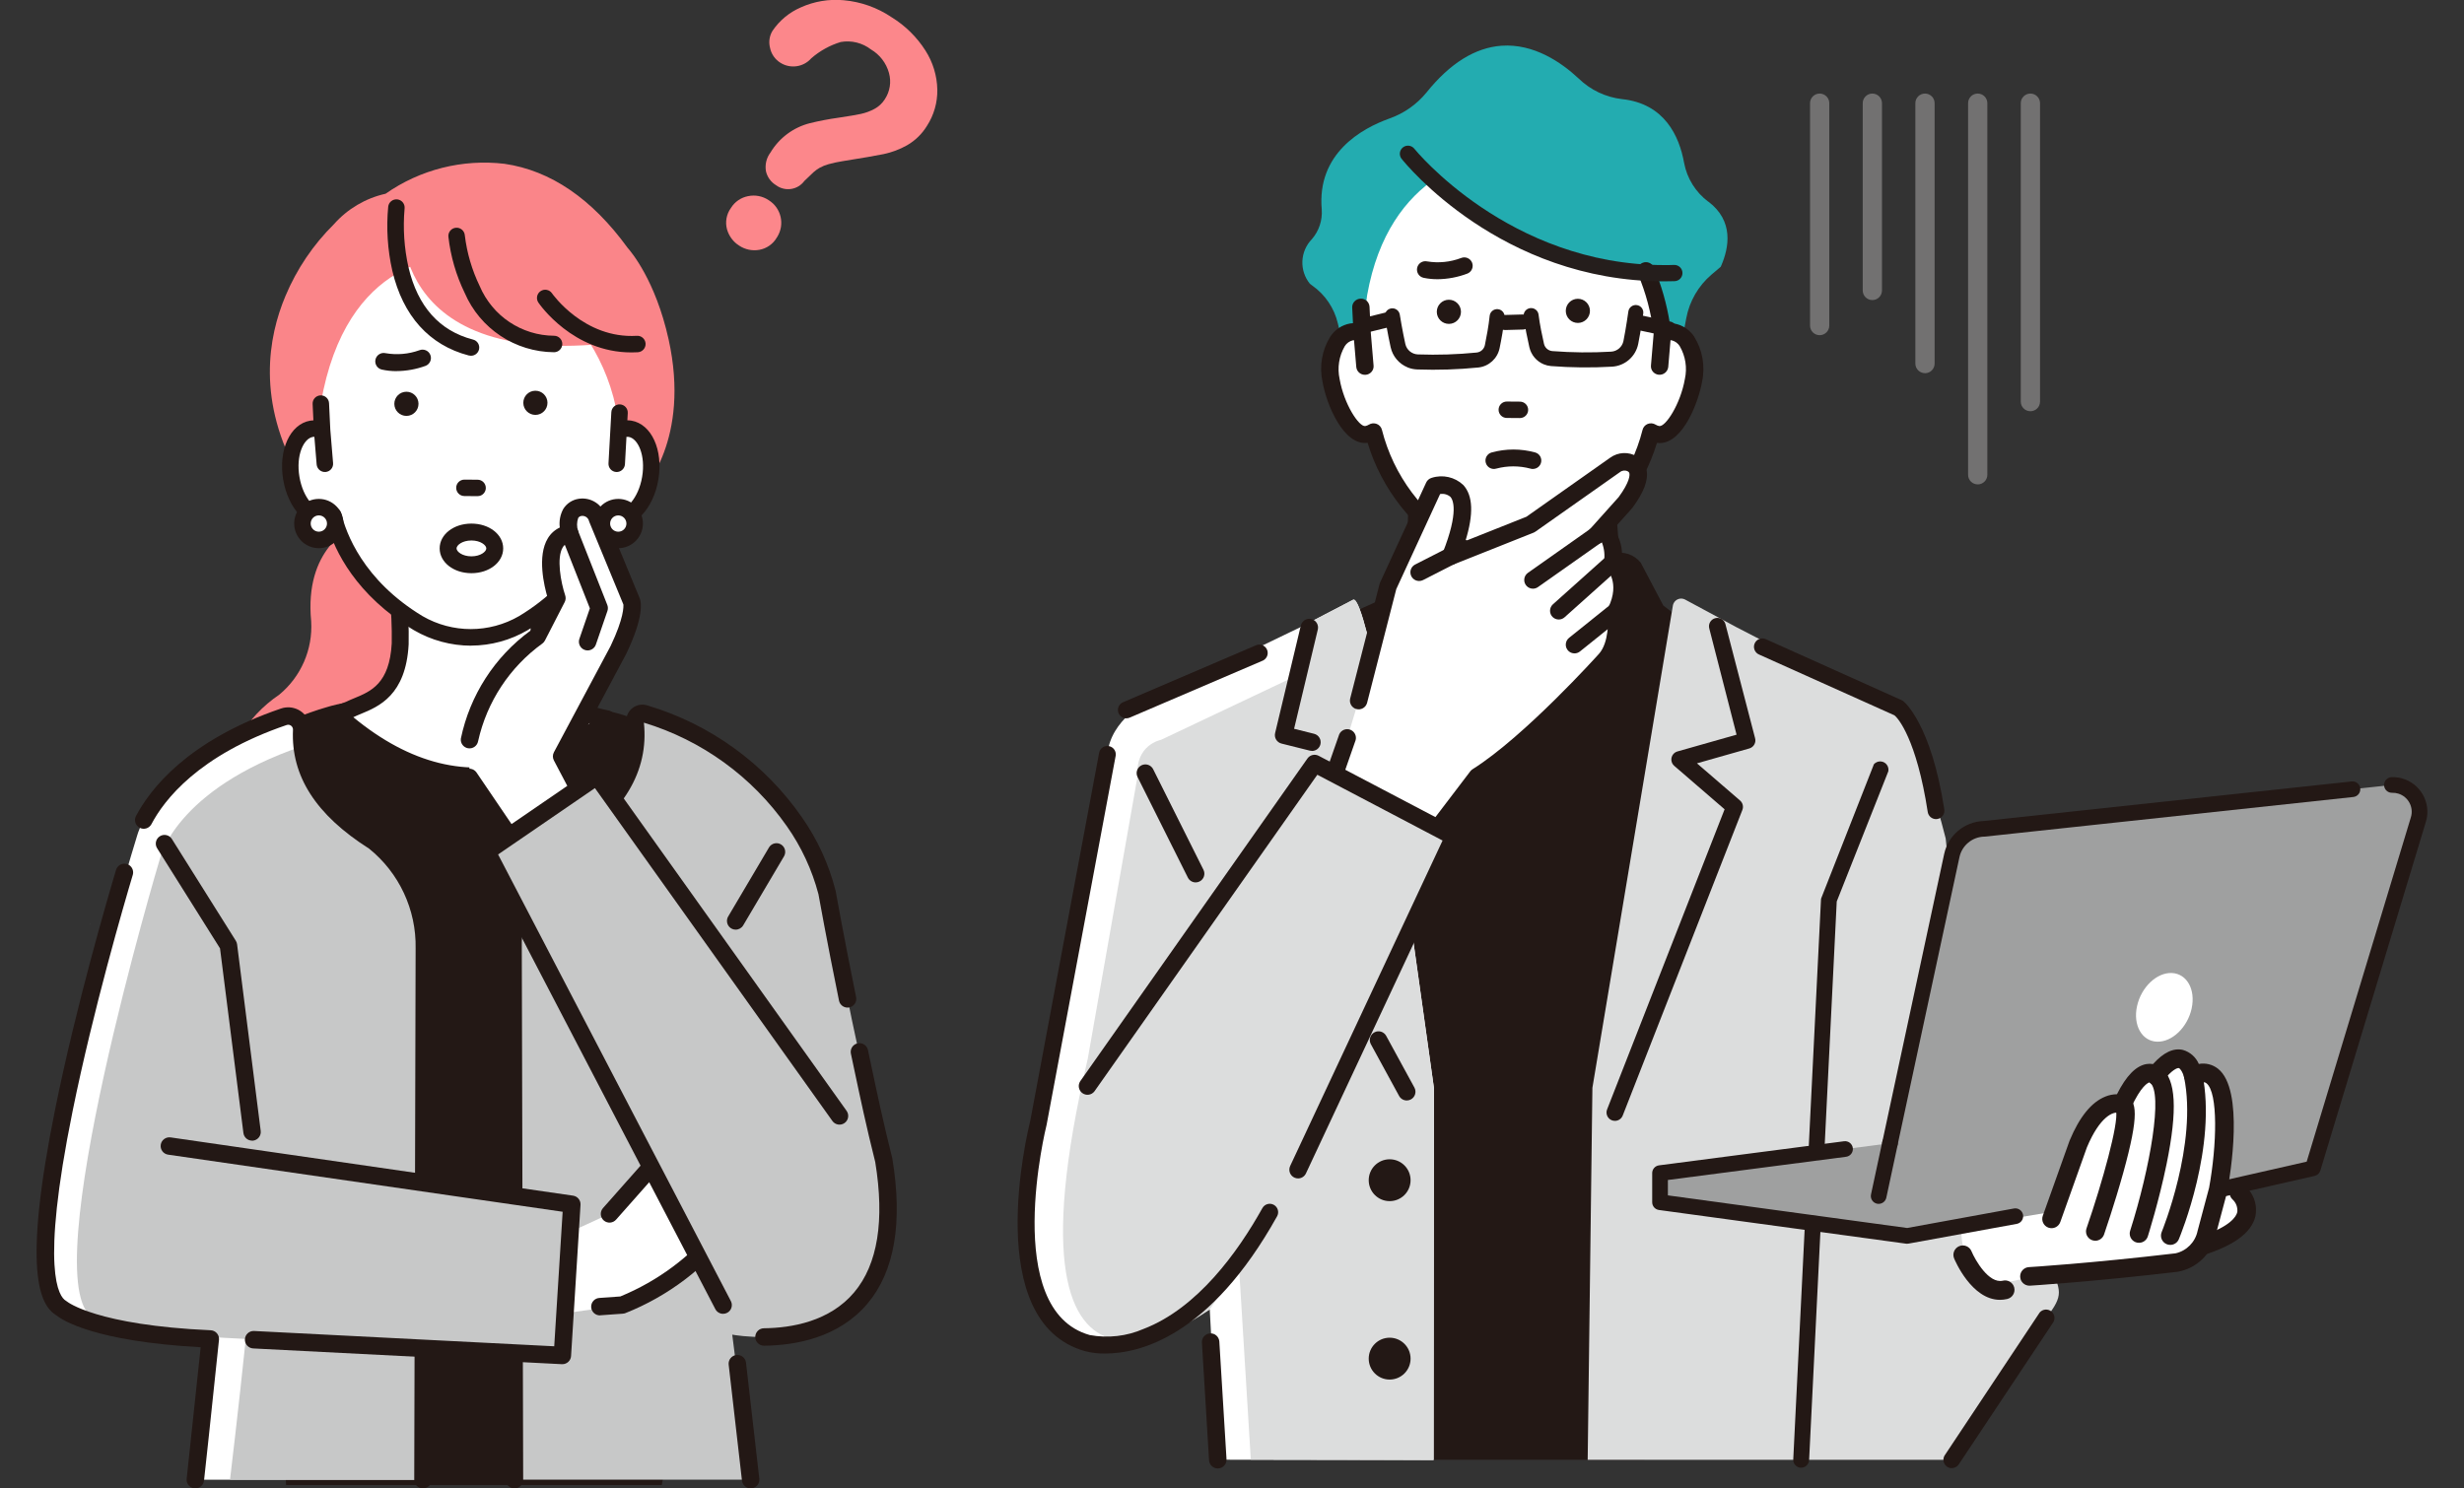 <?xml version="1.0" encoding="UTF-8"?><svg id="b" xmlns="http://www.w3.org/2000/svg" xmlns:xlink="http://www.w3.org/1999/xlink" viewBox="0 0 240 145"><rect x="0" y="0" width="240" height="145" fill="#333333" stroke="none"/><defs><clipPath id="d"><rect width="240" height="145" fill="none"/></clipPath></defs><g id="c"><g clip-path="url(#d)"><g id="e"><path id="f" d="M162.01,58.99l-2.191-4.162c-.628-.799-1.666-1.155-2.652-.909l-10.573,2.637-9.293-2.217c-.868-.207-1.753.276-2.048,1.118l-1.092,3.118-9.666,4.371,7.825,79.264h27.849l7.6-78.8-5.759-4.42Z" fill="#231815"/><path id="g" d="M166.399,19.655c-1.239-.924-2.084-2.281-2.366-3.8-.468-2.59-1.9-5.767-6.051-6.2-1.585-.185-3.065-.888-4.211-2-1.693-1.584-4.371-3.424-7.524-3.2-2.569.185-5.024,1.716-7.3,4.552-.952,1.166-2.207,2.046-3.628,2.543-2.664.957-7.062,3.381-6.578,8.858.076,1.052-.269,2.091-.959,2.888-1.16,1.191-1.243,3.063-.193,4.352l.218.165c1.255.879,2.145,2.187,2.5,3.678l2.129,8.919,29.853.981,1.96-10.405c.312-1.649,1.178-3.143,2.454-4.233l.9-.764.017-.039c.814-1.84,1.264-4.428-1.222-6.309" fill="#23acb0"/><path id="h" d="M157.114,54.538l-.962-10.047h-18.068l-.218,10.377c11.172,6.978,19.249-.33,19.249-.33" fill="#fff"/><path id="i" d="M137.865,57.744h-.015c-.462-.009-.83-.391-.822-.853l.218-12.415c.008-.457.379-.823.836-.824h18.07c.437,0,.8.336.834.771l.962,12.02c.05.46-.283.872-.742.922s-.872-.283-.922-.742c-.002-.015-.003-.03-.004-.046l-.9-11.248h-16.475l-.2,11.591c-.007.457-.379.824-.836.824" fill="#231815"/><path id="j" d="M139.948,17.293c4.736,4,4.736,4.746,9.722,6.744,0,0,11.3,2.056,10.644,2.327.2.466.7,2.168,1.087,3.7.217.792.39,1.596.519,2.407.328-.14.688-.186,1.04-.133,1.506.248,2.4,2.365,1.987,4.728s-1.963,5.5-3.471,5.257c-.235-.041-.46-.128-.662-.255-1.188,4.679-4.195,8.691-8.353,11.144-3.208,1.792-7.117,1.792-10.325,0-4.158-2.453-7.165-6.465-8.353-11.144-.202.127-.428.214-.663.255-1.507.246-3.06-2.894-3.47-5.257s.48-4.481,1.987-4.728c.353-.053.713-.007,1.041.133l.484-3.713c1.059-5.974,3.794-9.464,6.786-11.462h0" fill="#fff"/><path id="k" d="M163.078,31.648c-.18-.029-.364-.039-.546-.028-.29-1.899-.813-3.756-1.557-5.527-.161-.357-.576-.521-.938-.371-.354.14-.528.541-.388.895.002.006.004.011.007.017.785,1.867,1.306,3.834,1.546,5.845l-.266,3.147c-.029.386.26.721.646.75.003,0,.006,0,.009,0h.059c.367.004.676-.274.712-.639l.231-2.726c.083-.008.167-.006.249.006.956.157,1.767,1.809,1.4,3.926-.429,2.47-1.9,4.8-2.644,4.687-.142-.026-.278-.08-.4-.158-.196-.12-.437-.14-.651-.056-.212.082-.371.262-.426.482-1.138,4.492-4.023,8.344-8.014,10.7-2.978,1.684-6.619,1.687-9.6.008-3.998-2.356-6.888-6.212-8.028-10.71-.055-.221-.215-.401-.427-.483-.214-.084-.456-.063-.652.057-.122.078-.258.131-.4.157-.746.124-2.217-2.217-2.645-4.686-.366-2.118.444-3.769,1.4-3.926.083-.012.167-.014.251-.006l.231,2.726c.036.365.345.643.712.639h.06c.386-.024.679-.357.655-.743,0-.003,0-.006,0-.008l-.271-3.198-.124-2.537c-.029-.394-.371-.691-.766-.663-.38.027-.672.348-.664.729l.081,1.661c-.134,0-.268.011-.4.033-1.925.317-3.055,2.746-2.573,5.53.384,2.214,2.034,6.2,4.3,5.827l.057-.01c1.353,4.537,4.372,8.395,8.451,10.8,1.704.969,3.632,1.478,5.593,1.475,1.926-.005,3.817-.509,5.49-1.464,4.085-2.405,7.111-6.266,8.469-10.808l.058.011c.097.016.194.024.292.024,2.106,0,3.635-3.735,4-5.852.482-2.785-.648-5.214-2.575-5.531" fill="#231815"/><path id="l" d="M147.341,55.398c-1.985-.001-3.936-.518-5.662-1.5-4.073-2.399-7.097-6.239-8.473-10.761-2.319.319-4-3.7-4.389-5.941-.33-1.52-.052-3.108.774-4.426.438-.66,1.126-1.113,1.905-1.255.095-.016.191-.026.288-.031l-.075-1.523c-.011-.216.065-.427.211-.587.152-.168.366-.268.592-.277.46-.028.855.321.884.781,0,.001,0,.003,0,.004l.124,2.538.27,3.2c.019.215-.05.429-.19.594-.146.174-.356.282-.583.3h-.07c-.434.002-.798-.326-.841-.758l-.221-2.611c-.038,0-.075.003-.112.009-.329.078-.613.284-.789.572-.561.967-.74,2.108-.5,3.2.426,2.455,1.892,4.678,2.5,4.58.125-.023.245-.07.352-.139.231-.141.515-.166.767-.067.249.099.435.312.5.572,1.131,4.464,3.999,8.292,7.967,10.63,2.942,1.65,6.531,1.646,9.47-.01,3.96-2.338,6.823-6.161,7.951-10.62.065-.26.251-.473.5-.572.252-.099.536-.075.767.066.108.069.228.117.354.14.615.1,2.07-2.131,2.5-4.581.24-1.092.062-2.234-.5-3.2-.177-.288-.461-.494-.79-.572-.036-.006-.073-.009-.109-.009l-.221,2.611c-.052.467-.473.803-.94.751-.215-.024-.412-.129-.553-.293-.14-.165-.209-.378-.191-.594l.266-3.147c-.242-1.989-.759-3.935-1.535-5.783-.088-.199-.09-.425-.008-.626.085-.208.25-.373.459-.457.427-.177.917.018,1.105.44.733,1.746,1.253,3.574,1.549,5.444.153-.004.306.008.457.034.78.142,1.469.595,1.907,1.256.826,1.317,1.104,2.906.774,4.425-.324,1.867-1.814,5.959-4.13,5.96-.088,0-.173-.006-.259-.018-1.382,4.528-4.413,8.373-8.494,10.774-1.693.965-3.606,1.476-5.555,1.482M133.295,42.866c.058,0,.109.037.126.092,1.343,4.506,4.341,8.336,8.392,10.722,1.685.957,3.59,1.459,5.528,1.457,1.904-.006,3.773-.505,5.427-1.448,4.056-2.387,7.059-6.219,8.407-10.728.019-.064.084-.104.15-.09l.054.01c.09.013.18.02.271.022,2.034,0,3.528-3.741,3.876-5.744.309-1.452.048-2.967-.73-4.231-.399-.604-1.026-1.019-1.738-1.15-.171-.028-.344-.037-.517-.027-.068.006-.128-.042-.136-.11-.289-1.888-.809-3.733-1.548-5.494-.134-.291-.474-.424-.77-.3-.144.057-.258.171-.317.314-.056.136-.054.29.005.425.788,1.877,1.311,3.854,1.554,5.875l-.266,3.172c-.011.145.035.289.13.4.102.12.249.195.406.206.016,0,.033,0,.049,0,.3.003.552-.223.583-.521l.23-2.725c.006-.063.055-.112.118-.118.094-.009.188-.006.281.008.398.088.744.332.96.678.61,1.022.806,2.238.547,3.4-.413,2.38-1.893,4.942-2.792,4.793-.16-.028-.312-.088-.449-.176-.162-.099-.36-.115-.536-.045-.173.067-.302.213-.348.393-1.146,4.527-4.052,8.409-8.074,10.783-3.02,1.7-6.708,1.702-9.731.007-4.027-2.374-6.938-6.259-8.085-10.79-.046-.18-.175-.326-.348-.393-.176-.07-.375-.053-.537.046-.135.087-.287.146-.445.174-.9.147-2.38-2.405-2.794-4.792-.258-1.162-.063-2.378.547-3.4.215-.345.561-.589.958-.677.094-.013.189-.016.283-.008.063.005.114.055.119.118l.231,2.725c.034.316.314.547.631.519.158-.011.305-.085.407-.206.095-.111.141-.255.13-.4l-.271-3.2-.124-2.542c-.021-.318-.296-.56-.614-.539-.158.006-.307.076-.413.193-.1.109-.152.253-.145.4l.081,1.662c.004.071-.051.132-.122.136-.002,0-.005,0-.007,0-.128,0-.255.01-.381.031-.711.131-1.338.546-1.736,1.149-.778,1.264-1.04,2.78-.73,4.232.376,2.169,1.98,6.075,4.148,5.721l.05-.009h.025" fill="#231815"/><path id="m" d="M137.102,35.788c-.836-.343-1.452-1.074-1.648-1.956-.291-1.3-.546-2.88-.557-2.947-.064-.399.207-.775.607-.84s.775.207.84.607h0c0,.016.259,1.6.54,2.86.13.578.635.995,1.227,1.014,1.911.068,3.825.007,5.728-.183.394-.044.714-.338.793-.726.16-.778.37-1.9.464-2.842.04-.402.399-.696.802-.656.402.04.696.399.655.802h0c-.1,1-.32,2.179-.487,2.992-.205,1.01-1.038,1.772-2.062,1.887-1.972.198-3.955.262-5.936.192-.331-.008-.658-.076-.965-.2" fill="#231815"/><path id="n" d="M132.351,31.095c-.373.158-.548.589-.39.962.139.329.494.51.842.429l3-.737c.39-.11.617-.516.507-.906-.105-.371-.479-.598-.856-.519l-3,.737c-.034.009-.068.02-.1.034" fill="#231815"/><path id="o" d="M150.378,35.496c-.716-.294-1.244-.918-1.415-1.673-.185-.809-.431-1.983-.553-2.98-.055-.401.226-.77.626-.824.401-.055.77.226.824.626,0,.007.002.013.002.02.114.935.35,2.055.527,2.831.088.386.415.672.809.707,1.907.148,3.822.167,5.731.056.59-.034,1.083-.462,1.2-1.041.253-1.262.474-2.855.477-2.871.055-.401.425-.681.826-.625.401.055.681.425.625.825-.009.067-.23,1.652-.491,2.958-.247,1.238-1.303,2.151-2.564,2.217-1.979.114-3.963.094-5.939-.06-.236-.021-.468-.078-.688-.168" fill="#231815"/><path id="p" d="M159.068,30.679c-.376.151-.559.578-.408.954.092.228.291.396.532.446l3.243.694c.399.072.781-.193.853-.592.069-.381-.171-.75-.547-.843l-3.243-.694c-.144-.031-.293-.018-.429.038" fill="#231815"/><path id="q" d="M146.323,32.097c-.375-.154-.555-.582-.401-.957.11-.269.368-.447.658-.456l1.747-.048c.405,0,.735.327.736.732,0,.391-.305.714-.696.735l-1.747.048c-.103.003-.205-.015-.3-.054" fill="#231815"/><path id="r" d="M162.087,27.407c-15.9,0-25.188-11.456-25.583-11.954-.261-.351-.188-.846.163-1.107.334-.248.803-.196,1.073.121.092.116,9.229,11.357,24.377,11.357.31,0,.619,0,.933-.015h.024c.437-.007.796.342.803.779.007.437-.342.796-.779.803h0c-.34.011-.677.016-1.011.016" fill="#251e1c"/><path id="s" d="M133.917,65.023s-1.406-6.895-2.112-6.6l-5.162,2.687-14.786,7.13s-3.682,1.841-3.989,5.215l-5.235,29.688c-11.619,40.8,15.2,24.422,15.2,24.422l.785,14.638,21.021.032.033-36.24-5.755-40.972Z" fill="#fff"/><path id="t" d="M133.918,65.023s-1.406-6.895-2.112-6.6l-5.162,2.687-.439,4.752-13.119,6.212s-2.532.46-2.294,3.6l-4.841,27.467c-9.436,40.255,11.878,24.422,11.878,24.422l2.852-4.184,1.151,18.822,17.8.032.033-36.24-5.747-40.97Z" fill="#dcdddd"/><path id="u" d="M199.624,123.153c-8.09-18.911-10.108-41.468-10.108-41.468-1.093-4.386-2.635-8.648-4.6-12.719-4.5-2.01-15.772-7.86-15.772-7.86l-5.007-2.695c-.398-.214-.894-.065-1.108.333-.039.072-.066.15-.082.23l-7.842,47-.46,36.24h35.466l9.206-13.843c1.738-2.242,1.422-2.607.307-5.215" fill="#dcdddd"/><path id="v" d="M157.293,109.193c-.45,0-.815-.366-.814-.816,0-.101.019-.202.056-.296l11.446-29.239-4.906-4.235c-.34-.295-.377-.809-.083-1.15.104-.12.24-.207.393-.25l5.761-1.635-2.657-10.342c-.12-.434.134-.883.568-1.003.421-.117.859.119.993.535l2.895,11.134c.129.431-.116.885-.547,1.015-.004.001-.008.002-.011.003l-5.1,1.449,4.2,3.624c.261.226.352.592.226.913l-11.656,29.776c-.122.312-.424.518-.759.518" fill="#231815"/><path id="w" d="M175.437,142.984h-.068c-.424-.039-.737-.413-.7-.837l2.7-54.513.014-.1,5.088-12.948c.022-.103.086-.192.176-.246.355-.269.861-.199,1.131.156.141.186.194.424.146.653l-5.021,12.673-2.692,54.457c-.038.397-.371.7-.769.7" fill="#231815"/><path id="x" d="M137.394,114.975c0,1.126-.913,2.039-2.039,2.039s-2.039-.913-2.039-2.039.913-2.039,2.039-2.039,2.039.913,2.039,2.039h0" fill="#231815"/><path id="y" d="M137.394,132.357c0,1.126-.913,2.039-2.039,2.039s-2.039-.913-2.039-2.039.913-2.039,2.039-2.039,2.039.913,2.039,2.039h0" fill="#231815"/><path id="z" d="M152.511,30.293c.005.65.536,1.173,1.186,1.168.65-.005,1.173-.536,1.168-1.186-.005-.65-.536-1.173-1.186-1.168-.65.005-1.173.536-1.168,1.186h0" fill="#231815"/><path id="aa" d="M139.948,30.386c.005.65.536,1.173,1.186,1.168.65-.005,1.173-.536,1.168-1.186-.005-.65-.536-1.173-1.186-1.168-.65.005-1.173.536-1.168,1.186h0" fill="#231815"/><path id="ab" d="M146.76,40.619c-.387-.003-.698-.319-.695-.705.003-.387.319-.698.706-.695h0l1.282.01c.387.003.698.319.695.705-.003.387-.319.698-.706.695h0l-1.282-.01Z" fill="#231815"/><path id="ac" d="M148.041,40.727l-1.282-.01c-.442-.004-.797-.365-.793-.806.004-.442.365-.797.806-.794l1.282.01c.442.004.797.365.793.806-.004.442-.365.797-.806.794h0M146.341,39.487c-.24.229-.249.609-.02.848.114.12.273.187.439.186l1.282.01c.333.002.606-.266.608-.599s-.266-.606-.599-.608h0l-1.282-.01c-.08-.001-.16.014-.234.044-.073.03-.139.074-.195.129" fill="#231815"/><path id="ad" d="M149.307,45.689c-.084,0-.168-.013-.248-.039-1.086-.288-2.228-.288-3.314,0-.432.132-.89-.112-1.021-.545-.132-.432.112-.89.544-1.021,1.402-.39,2.885-.39,4.287,0,.431.136.671.596.534,1.028-.108.341-.425.573-.782.572" fill="#231815"/><path id="ae" d="M139.998,27.2c-.446.002-.891-.043-1.328-.134-.443-.09-.728-.522-.638-.965.09-.443.522-.728.965-.638.005,0,.01.002.014.003,1.11.181,2.248.067,3.3-.33.418-.173.896.025,1.07.442.173.418-.025.896-.443,1.07-.938.359-1.933.546-2.938.553" fill="#231815"/><path id="af" d="M159.001,45.191c-.531-.307-1.194-.27-1.688.093l-8.235,5.805-7.775,3.093c3.3-8.3-1.624-6.818-1.624-6.818l-4.486,9.732-2.867,11.183-1.081,3.549-2.713,7.751,7.15,6.85,8.21-10.787c5.242-3.3,12.48-11.386,12.48-11.386,1.448-1.618,1.05-4.722,1.05-4.722,1.456-3.017-.35-4.73-.35-4.73.213-3.933-1.649-2.62-1.649-2.62l2.9-3.236c1.744-2.367,1.342-3.351.677-3.76" fill="#fff"/><path id="ag" d="M135.687,87.28c-.219,0-.43-.084-.588-.236l-7.15-6.85c-.24-.23-.324-.579-.215-.893l2.708-7.757c.188-.43.689-.626,1.119-.438.385.168.589.593.481.998l-2.528,7.242,6.069,5.814,7.634-10.029c.062-.08.138-.147.224-.2,5.082-3.2,12.227-11.153,12.3-11.233.975-1.09.938-3.292.841-4.048-.021-.163.006-.329.077-.477,1.173-2.431-.156-3.732-.169-3.745-.18-.171-.277-.413-.263-.662.11-.648.041-1.314-.2-1.926-.043.013-.084.032-.122.055-.352.248-.834.19-1.118-.134-.286-.325-.283-.813.007-1.135l2.868-3.2c1.094-1.494,1.078-2.134,1.046-2.3-.015-.089-.073-.166-.154-.206-.242-.128-.536-.103-.753.064l-8.235,5.8c-.054.04-.114.074-.176.1l-7.775,3.093c-.438.17-.93-.047-1.1-.485-.077-.198-.077-.417,0-.615,1.619-4.069.992-5.218.761-5.473-.278-.238-.648-.339-1.008-.274l-4.268,9.26-2.848,11.1c-.13.451-.601.711-1.052.581-.432-.125-.692-.564-.594-1.003l2.867-11.179c.013-.05.03-.098.052-.145l4.486-9.732c.102-.221.293-.388.526-.458,1.079-.352,2.264-.087,3.089.692.95,1.035,1.022,2.829.21,5.457l5.939-2.362,8.152-5.747c.771-.562,1.803-.611,2.623-.123.487.289.826.772.931,1.328.187.959-.262,2.155-1.37,3.659-.016.022-.033.043-.051.063l-1.811,2.024c.66.839.949,1.912.8,2.969,1.097,1.515,1.235,3.523.355,5.174.068.842.155,3.531-1.285,5.141-.3.331-7.262,8.086-12.529,11.455l-8.118,10.666c-.147.193-.368.314-.61.333h-.066" fill="#231815"/><path id="ah" d="M149.311,57.35c-.469-.001-.849-.383-.848-.852,0-.275.134-.532.358-.691l6.118-4.313c.383-.271.913-.179,1.184.204.271.383.179.913-.204,1.184l-6.118,4.312c-.143.101-.314.155-.489.155" fill="#231815"/><path id="ai" d="M151.827,60.352c-.469,0-.85-.379-.85-.848,0-.242.103-.473.283-.634l5.25-4.7c.361-.301.897-.252,1.197.109.286.343.258.848-.064,1.157l-5.25,4.7c-.156.139-.357.216-.566.216" fill="#231815"/><path id="aj" d="M153.359,63.652c-.469,0-.849-.38-.849-.849,0-.258.117-.501.317-.662l4.069-3.266c.366-.294.9-.236,1.194.13s.236.9-.13,1.194l-4.069,3.266c-.15.121-.338.187-.531.187" fill="#231815"/><path id="ak" d="M138.228,56.601c-.469.001-.85-.377-.852-.846,0-.321.179-.614.465-.76l3.075-1.57c.418-.213.93-.048,1.143.37s.048.93-.37,1.143l-3.075,1.57c-.119.061-.252.093-.386.093" fill="#231815"/><path id="al" d="M128.045,74.377l-22.135,31.448,20.523,8.125,15.19-32.44-13.578-7.133Z" fill="#dcdddd"/><path id="am" d="M126.434,114.8c-.469,0-.85-.382-.849-.851,0-.124.027-.247.08-.359l14.846-31.707-12.2-6.408-21.707,30.84c-.283.375-.816.449-1.191.166-.357-.269-.444-.769-.199-1.143l22.135-31.448c.246-.348.712-.461,1.09-.263l13.579,7.132c.402.211.567.701.375,1.112l-15.19,32.44c-.14.299-.44.49-.77.49" fill="#231815"/><path id="an" d="M127.789,73.153c-.07,0-.139-.009-.207-.026l-2.762-.69c-.452-.112-.729-.568-.621-1.021l2.51-10.5c.12-.454.584-.725,1.038-.606.439.116.71.556.615,1.001l-2.315,9.687,1.946.486c.455.113.732.573.62,1.029-.094.379-.434.645-.824.645" fill="#231815"/><path id="ao" d="M107.656,131.859c-.667.013-1.334-.065-1.98-.232-10.08-2.834-5.61-21.3-5.332-22.4l6.72-35.917c.1-.441.539-.717.98-.617.417.095.691.494.629.917l-6.725,35.942c0,.017-.007.034-.011.051-.045.18-4.462,18.021,4.2,20.455,1.774.331,3.607.122,5.261-.6,5.262-2.026,9.193-7.517,11.564-11.767.221-.395.72-.536,1.115-.315.395.221.536.72.315,1.115-6.554,11.747-13.434,13.368-16.732,13.368" fill="#231815"/><path id="ap" d="M137.022,107.207c-.311,0-.598-.169-.747-.443l-2.762-5.062c-.211-.419-.043-.93.376-1.142.4-.202.888-.058,1.116.329l2.762,5.062c.224.412.072.929-.341,1.153-.124.067-.263.103-.404.103" fill="#231815"/><path id="aq" d="M118.613,143.055c-.445,0-.814-.343-.847-.787l-.695-11.46c-.035-.468.317-.875.784-.91.468-.035.875.317.91.785h0l.7,11.46c.034.468-.317.875-.784.909,0,0,0,0,0,0h-.063" fill="#231815"/><path id="ar" d="M116.462,85.964c-.322,0-.617-.182-.761-.47l-4.91-9.817c-.199-.425-.015-.931.41-1.13.409-.191.897-.029,1.11.37l4.91,9.817c.209.42.038.931-.382,1.14-.117.059-.247.089-.378.089" fill="#231815"/><path id="as" d="M109.71,69.982c-.452.002-.82-.363-.821-.815-.001-.33.195-.628.498-.756l12.889-5.522c.4-.211.895-.058,1.107.342s.058.895-.342,1.107c-.039.02-.079.038-.12.052l-12.889,5.522c-.102.043-.211.066-.322.066" fill="#231815"/><path id="at" d="M188.575,79.798c-.404,0-.746-.295-.808-.694-1.09-7.083-2.9-9.176-3.255-9.423l-13.169-5.914c-.417-.175-.614-.654-.439-1.072.175-.417.655-.614,1.072-.439.023.01.045.02.067.032l13.218,5.939c.027.013.053.027.079.043.176.108,2.77,2.33,4.04,10.585.068.447-.238.864-.685.933-.041.006-.083.01-.125.01" fill="#231815"/><path id="au" d="M218.075,116.192s3.495,3.144-4.369,5.415l-.175-5.066s4.369-3.319,4.544-.349" fill="#fff"/><path id="av" d="M213.706,121.751c-.077,0-.14-.061-.143-.138l-.175-5.066c-.002-.047.02-.091.057-.119.113-.086,2.787-2.1,4.089-1.5.437.238.701.703.681,1.2.591.56.864,1.377.728,2.18-.317,1.378-2.065,2.534-5.2,3.438-.013.004-.026.006-.039.006M213.674,116.613l.166,4.807c3.622-1.076,4.622-2.317,4.819-3.176.106-.721-.15-1.448-.683-1.944-.029-.026-.046-.062-.047-.1.035-.409-.167-.803-.519-1.014-1.046-.484-3.34,1.134-3.737,1.425" fill="#231815"/><path id="aw" d="M213.706,122.37c-.411,0-.747-.326-.762-.736l-.175-5.066c-.008-.247.103-.483.3-.633.512-.379,1.05-.72,1.61-1.022,1.342-.715,2.36-.895,3.113-.549.58.281.966.85,1.014,1.493.642.697.916,1.656.739,2.587-.376,1.635-2.216,2.91-5.628,3.895-.069.02-.14.03-.211.03M214.306,116.919l.127,3.662c2.858-.968,3.5-1.95,3.625-2.478.059-.502-.124-1.002-.494-1.346-.149-.134-.24-.322-.251-.522-.012-.206-.06-.442-.159-.488-.427-.2-1.776.426-2.848,1.171" fill="#231815"/><path id="ax" d="M213.706,122.512c-.488,0-.888-.387-.905-.874l-.175-5.066c-.01-.294.123-.574.357-.752.518-.383,1.062-.729,1.629-1.034,1.384-.738,2.444-.918,3.24-.552.612.294,1.025.886,1.09,1.562.657.726.932,1.72.742,2.681-.388,1.691-2.262,3-5.727,4-.082.024-.166.036-.251.036M216.962,114.337c-.784.054-1.543.294-2.216.7-.553.298-1.085.635-1.59,1.009-.16.122-.252.314-.245.515l.175,5.066c.006.191.1.368.255.479.155.112.352.146.535.094,3.357-.969,5.165-2.209,5.528-3.789.169-.887-.094-1.801-.708-2.462-.017-.021-.029-.045-.033-.072-.042-.594-.397-1.121-.932-1.384-.242-.108-.505-.162-.77-.158M214.438,120.725c-.029,0-.058-.009-.082-.025-.037-.026-.06-.068-.061-.113l-.127-3.662c-.002-.049.022-.095.062-.123.857-.6,2.43-1.441,2.99-1.183.175.081.228.376.242.609.008.162.08.315.2.424.41.378.611.931.538,1.484-.151.654-.918,1.633-3.719,2.582-.015.005-.03.007-.046.007M214.454,116.993l.117,3.39c2.661-.932,3.242-1.845,3.35-2.312.046-.451-.121-.899-.452-1.209-.178-.158-.286-.38-.3-.618.004-.129-.026-.257-.085-.372-.322-.145-1.541.373-2.633,1.12" fill="#231815"/><path id="ay" d="M192.366,114.551s-4.145,8.378,2.256,10.535l9.627-1.975s1.223-13.452-11.884-8.56" fill="#fff"/><path id="az" d="M193.242,80.745l39.735-4.273c1.44-.046,2.645,1.085,2.69,2.525.009.291-.03.581-.117.858l-10.272,33.959-39.507,6.6-24.086-3.283v-2.839l22.407-2.917,6.022-28.03c.321-1.483,1.611-2.558,3.128-2.605" fill="#9fa0a0"/><path id="ba" d="M184.094,112.133c-.054,0-.108-.006-.161-.017-.411-.088-.673-.494-.585-.905l6.02-28.02c.391-1.816,1.964-3.136,3.82-3.206l35.855-3.856c.418-.053.799.243.851.661.053.418-.243.799-.661.851-.009.001-.018.002-.028.003l-35.883,3.859h-.058c-1.167.034-2.16.859-2.407,2l-6.021,28.019c-.076.35-.386.6-.745.6" fill="#231815"/><path id="bb" d="M229.128,76.267c-.023-.001-.046-.001-.069,0l-35.856,3.86c-1.794.066-3.315,1.339-3.695,3.094l-6.02,28.02c-.072.334.141.663.475.735.334.068.66-.143.736-.475l6.02-28.019c.259-1.207,1.309-2.081,2.543-2.118h.047l35.882-3.859c.34-.036.586-.341.55-.681-.017-.165-.1-.316-.23-.419-.108-.087-.243-.135-.382-.135" fill="#231815"/><path id="bc" d="M185.773,121.167c-.033,0-.067-.003-.1-.007l-24.086-3.283c-.378-.052-.659-.374-.659-.755v-2.839c0-.383.284-.706.664-.756l18.02-2.346c.418-.055.801.238.856.656.055.418-.238.801-.656.856l-17.356,2.26v1.5l23.306,3.177,10.4-1.9c.414-.076.811.199.887.613s-.199.811-.613.887l-10.516,1.917c-.045.008-.091.012-.137.012" fill="#231815"/><path id="bd" d="M179.709,111.322c-.027,0-.055.002-.082.006l-18.021,2.346c-.308.041-.538.303-.539.614v2.839c.001.309.23.571.536.613l24.086,3.283c.065.01.13.01.195,0l10.516-1.917c.336-.061.559-.384.498-.72-.061-.336-.384-.559-.72-.498l-10.4,1.9c-.015.003-.03.003-.045,0l-23.304-3.18c-.071-.01-.124-.07-.124-.142v-1.5c0-.072.053-.133.125-.142l17.356-2.26c.339-.046.576-.357.531-.696-.022-.16-.104-.304-.231-.404-.107-.083-.239-.129-.375-.129" fill="#231815"/><path id="be" d="M216.056,116.672c-.421,0-.762-.341-.762-.762,0-.356.246-.664.593-.743l8.791-2,10.144-33.534c.305-.974-.237-2.011-1.21-2.316-.197-.062-.404-.09-.611-.084-.421.013-.773-.317-.786-.738-.013-.421.317-.773.738-.786h0c1.861-.059,3.418,1.402,3.478,3.263.012.375-.039.75-.151,1.109l-10.271,33.953c-.079.262-.293.462-.56.523l-9.223,2.1c-.056.013-.113.019-.17.019" fill="#231815"/><path id="bf" d="M233.053,77.09c1.099-.004,1.993.884,1.997,1.983,0,.205-.03.408-.092.604l-10.143,33.533c-.014.05-.054.088-.105.1l-8.791,2c-.332.083-.533.419-.45.751.08.322.4.523.724.456l9.223-2.1c.217-.05.391-.212.455-.425l10.269-33.952c.317-.997.125-2.086-.513-2.915-.624-.841-1.625-1.317-2.671-1.272-.343.012-.611.299-.599.642.006.166.077.323.199.435.119.109.276.167.437.161h.059" fill="#231815"/><path id="bg" d="M213.622,104.756s-.789-3.627-3.652,0c0,0-1.332-1.375-3.246,2.839,0,0-2.271-1.007-4.3,3.86l-2.6,7.294-2.14,5.6s5.826-.35,14.321-1.348c1.461-.276,2.614-1.401,2.925-2.855l1.129-4.232s2.446-13.305-2.434-11.154" fill="#fff"/><path id="bh" d="M197.686,125.107c-.421.004-.765-.334-.769-.755-.004-.409.316-.747.724-.768.058,0,5.9-.36,14.278-1.344,1.145-.247,2.036-1.147,2.272-2.294l1.121-4.2c.67-3.67,1.017-9.28-.3-10.323-.1-.078-.359-.284-1.078.033-.386.169-.836-.006-1.005-.392-.02-.046-.036-.094-.047-.143-.084-.37-.356-.944-.628-1.005-.252-.057-.843.254-1.68,1.316-.127.202-.345.329-.584.339-.213.009-.417-.087-.545-.257-.04-.012-.083-.012-.123,0-.193.053-.9.395-1.9,2.6-.076.193-.23.345-.424.419-.186.07-.392.059-.569-.032-.574-.189-1.974.291-3.289,3.434l-2.591,7.274c-.141.397-.577.604-.974.463s-.604-.577-.463-.974h0l2.6-7.293c0-.013.009-.025.015-.038.943-2.263,2.089-3.676,3.4-4.2.367-.149.76-.221,1.156-.212.9-1.807,1.819-2.772,2.809-2.944.221-.039.448-.034.668.015,1.015-1.141,1.945-1.6,2.834-1.392.686.205,1.239.714,1.5,1.381.65-.149,1.333.003,1.858.415,2.516,1.987,1.152,10.2.853,11.824,0,.02-.008.039-.013.059l-1.129,4.232c-.39,1.754-1.797,3.102-3.567,3.415-8.42.99-14.306,1.348-14.365,1.352h-.047" fill="#231815"/><path id="bi" d="M197.686,125.25c-.5.007-.911-.392-.918-.891-.007-.489.376-.896.864-.918.058,0,5.939-.364,14.27-1.343,1.086-.241,1.929-1.099,2.15-2.189l1.121-4.2c.763-4.187.885-9.274-.255-10.174-.08-.062-.29-.231-.932.052-.457.202-.992-.005-1.193-.462-.025-.056-.044-.114-.057-.174-.092-.406-.354-.859-.519-.9-.133-.028-.653.145-1.537,1.264-.152.24-.415.388-.7.393-.232.006-.455-.089-.612-.26h-.014c-.127.034-.808.319-1.806,2.516-.092.229-.276.409-.508.495-.223.083-.47.069-.681-.04-.5-.16-1.818.319-3.091,3.362l-2.589,7.267c-.168.471-.685.717-1.156.549s-.717-.685-.549-1.156l2.6-7.294c.006-.016.013-.032.02-.048.956-2.3,2.128-3.735,3.482-4.275.356-.145.737-.221,1.121-.224.907-1.8,1.847-2.762,2.873-2.94.212-.037.428-.037.64,0,1.033-1.14,1.987-1.591,2.919-1.376.693.201,1.259.702,1.544,1.365.659-.12,1.338.049,1.865.463,2.582,2.039,1.207,10.322.905,11.962,0,.023-.009.047-.015.069l-1.129,4.232c-.406,1.81-1.861,3.199-3.688,3.52-8.383.985-14.316,1.349-14.373,1.353l-.051.002ZM214.596,105.139c.181-.005.359.055.5.169,1.443,1.139.984,7.021.356,10.461l-1.124,4.214c-.251,1.204-1.19,2.145-2.393,2.4-8.339.98-14.229,1.341-14.286,1.345-.341.019-.602.312-.583.653.019.328.291.585.62.584h.038c.057,0,5.981-.367,14.356-1.351,1.711-.307,3.07-1.612,3.445-3.309l1.129-4.232c0-.015.007-.032.01-.048.3-1.611,1.652-9.748-.8-11.685-.492-.387-1.133-.529-1.742-.387-.065.013-.129-.02-.157-.08-.243-.625-.759-1.103-1.4-1.3-.832-.191-1.716.248-2.7,1.348-.034.039-.087.056-.138.045-.201-.045-.409-.049-.612-.013-.944.163-1.829,1.1-2.7,2.866-.028.047-.078.077-.133.08-.376-.008-.751.06-1.1.2-1.279.51-2.4,1.9-3.326,4.123l-2.61,7.324c-.115.322.054.676.376.791.322.115.676-.054.791-.376l2.591-7.274c1.325-3.171,2.753-3.716,3.428-3.534.031.001.06.013.084.032.138.061.294.065.435.012.157-.061.28-.185.34-.342,1-2.194,1.724-2.6,1.991-2.674.025-.007.05-.012.075-.015.022-.013.047-.02.072-.02h0c.06,0,.113.038.134.094.104.127.262.196.425.187.164.009.306-.082.466-.284.747-.946,1.429-1.46,1.824-1.366s.662.787.736,1.113c.072.334.401.547.735.475.041-.009.081-.022.12-.039.226-.111.473-.173.725-.184" fill="#231815"/><path id="bj" d="M204.087,120.729c-.421,0-.763-.342-.762-.764,0-.084.014-.168.041-.247,1.637-4.747,3.173-10.414,2.878-11.53-.328-.263-.381-.743-.117-1.071.215-.268.583-.359.898-.222.95.407,1.2,1.735-.352,7.318-.833,3-1.855,5.972-1.865,6-.106.308-.396.514-.721.514" fill="#231815"/><path id="bk" d="M204.086,120.872c-.5,0-.906-.407-.905-.907,0-.1.017-.199.049-.293,1.587-4.6,3.125-10.22,2.884-11.405-.285-.26-.374-.672-.223-1.027.197-.459.729-.672,1.188-.475,0,0,0,0,0,0,1.047.448,1.314,1.775-.27,7.487-.842,3.033-1.86,5.985-1.869,6.012-.126.364-.469.609-.855.609M206.723,106.973c-.342.001-.619.28-.618.622,0,.185.084.36.228.478.023.019.04.046.048.075.3,1.156-1.226,6.813-2.881,11.613-.112.323.06.675.383.787.323.105.671-.064.787-.383.01-.028,1.034-3.007,1.863-5.994,1.514-5.458,1.288-6.782.434-7.148-.077-.033-.161-.051-.245-.051" fill="#231815"/><path id="bl" d="M208.347,120.931c-.078,0-.156-.012-.231-.036-.401-.124-.626-.551-.502-.952,0-.002.001-.003.002-.005,1.97-6.193,3.251-13.527,1.884-14.577-.334-.257-.396-.735-.139-1.069.257-.334.735-.396,1.069-.139,1.382,1.063,1.528,3.994.46,9.224-.735,3.6-1.81,6.991-1.821,7.024-.101.316-.394.531-.726.531" fill="#231815"/><path id="bm" d="M208.347,121.074c-.497.004-.903-.395-.908-.892,0-.098.014-.195.045-.288,1.963-6.172,3.209-13.44,1.933-14.421-.382-.322-.431-.893-.109-1.275.301-.358.825-.427,1.209-.16,1.43,1.1,1.593,4.076.513,9.365-.734,3.588-1.816,7.008-1.826,7.04-.118.376-.468.632-.862.63M209.966,104.136c-.027,0-.054.002-.081.005-.338.044-.577.355-.533.693.021.161.105.307.233.407,1.581,1.216-.122,9.348-1.835,14.734-.104.325.075.673.4.778.325.098.669-.079.778-.4.01-.033,1.087-3.439,1.817-7.009,1.056-5.17.927-8.056-.407-9.082-.108-.083-.24-.128-.376-.128" fill="#231815"/><path id="bn" d="M211.39,121.134c-.421-.002-.761-.346-.758-.767,0-.099.02-.197.058-.289.036-.085,3.543-8.589,2.188-15.168-.072-.415.207-.81.622-.882.397-.069.779.183.872.575,1.451,7.045-2.122,15.7-2.275,16.064-.118.282-.394.467-.7.468" fill="#231815"/><path id="bo" d="M211.389,121.277c-.5,0-.906-.406-.906-.906,0-.12.024-.238.07-.349.036-.085,3.515-8.6,2.18-15.084-.101-.49.215-.969.705-1.07s.969.215,1.07.705c1.46,7.088-2.13,15.781-2.283,16.148-.14.338-.47.558-.836.556M213.62,104.137c-.042,0-.083.004-.124.012-.335.069-.55.396-.481.731,1.374,6.672-2.161,15.167-2.2,15.253-.131.315.018.677.333.809.315.126.674-.021.81-.332.153-.363,3.71-8.976,2.267-15.979-.06-.287-.313-.494-.607-.494" fill="#231815"/><path id="bp" d="M182.988,117.281c-.054,0-.108-.006-.161-.017-.411-.088-.674-.493-.586-.905l1.105-5.148c.104-.408.519-.656.927-.552.387.098.633.479.564.872l-1.105,5.148c-.077.35-.387.6-.745.6" fill="#231815"/><path id="bq" d="M184.092,110.751c-.29.002-.539.206-.6.489l-1.106,5.148c-.071.334.141.663.475.735.333.067.66-.143.736-.475l1.105-5.148c.072-.334-.141-.663-.476-.735h0c-.043-.009-.087-.014-.131-.014" fill="#231815"/><path id="br" d="M213.472,98.247c-.4,1.847-1.92,3.294-3.389,3.232s-2.334-1.61-1.932-3.457,1.92-3.294,3.389-3.232,2.334,1.61,1.931,3.457" fill="#fff"/><path id="bs" d="M194.799,126.629c-2.761,0-4.39-3.856-4.463-4.032-.193-.467.029-1.003.497-1.197.467-.193,1.003.029,1.196.496.352.844,1.673,3.176,3.047,2.869.49-.125.989.171,1.114.661.125.49-.171.989-.661,1.114-.017.004-.035.008-.052.012-.223.051-.452.077-.681.077" fill="#231815"/><path id="bt" d="M190.111,143.03c-.452,0-.818-.368-.818-.82,0-.181.061-.358.172-.501l9.207-13.848c.295-.342.811-.381,1.154-.086.317.273.377.742.138,1.086l-9.206,13.844c-.155.2-.393.316-.646.316" fill="#231815"/><path id="bu" d="M177.239,32.653c-.517,0-.937-.419-.937-.937h0V10.053c0-.518.42-.938.938-.938s.938.42.938.938v21.662c0,.517-.419.937-.937.937h0" fill="#727171"/><path id="bv" d="M182.371,29.232c-.517,0-.937-.419-.937-.937h0V10.053c0-.518.42-.938.938-.938s.938.42.938.938v18.242c0,.517-.419.937-.937.937h0" fill="#727171"/><path id="bw" d="M187.498,36.353c-.518,0-.937-.419-.937-.937h0V10.053c0-.518.42-.938.938-.938s.938.42.938.938v25.368c0,.517-.419.937-.937.937h0" fill="#727171"/><path id="bx" d="M192.634,47.188c-.518,0-.937-.419-.937-.937h0V10.053c0-.518.42-.938.938-.938s.938.42.938.938v36.2c0,.517-.419.937-.937.937h0" fill="#727171"/><path id="by" d="M197.766,40.062c-.518,0-.937-.419-.937-.937h0V10.053c0-.518.42-.938.938-.938s.938.42.938.938v29.072c0,.517-.419.937-.937.937h0" fill="#727171"/><path id="bz" d="M65.119,33.042c-1.271-5.726-3.661-8.532-3.989-8.9-3.467-4.781-7.5-7.535-11.994-8.185-4.088-.482-8.21.556-11.582,2.918-1.948.434-3.709,1.474-5.031,2.97-2.014,1.992-3.615,4.362-4.712,6.974-1.693,4.005-2.83,10.318,1.372,17.643.032.056.071.107.117.152,1.759,1.637,3.715,3.05,5.822,4.205-1.063.6-5.495,2.665-4.812,9.715.162,2.738-.992,5.389-3.106,7.137-1.606,1.083-2.947,2.513-3.925,4.184-1.479,2.542-2.629,6.742.289,12.31.122.234.364.38.628.38h.018l19.483-.487c.391-.01.701-.335.691-.727,0,0,0,0,0-.001l-.73-25.432c-.006-.194-.091-.377-.235-.507l-6.035-5.43c.683.308,1.4.6,2.151.865,2.445.88,5.022,1.337,7.62,1.352,4.609,0,9.915-1.521,15.256-6.26l.034-.032c.2-.2,4.844-5.045,2.669-14.849" fill="#fa8589"/><path id="ca" d="M66.176,72.819c-1.991-2.489-6.717-3.51-6.917-3.552-.046-.009-.092-.015-.139-.016l-23.808-.65c-.854-.429-2.792-.278-8.907,2.31-1.569.798-2.912,1.976-3.909,3.427-.809,1.146-1.769,2.71.369,1.978-2.6,1.51,2.324-1.716,0,0l-1.178-.832c-.639.977-1.219,1.99-1.739,3.035l8.246,3.456-.853,44.721c.143,1.729.329,15.276.525,17.977h36.594c.194-1.165.452-2.318.772-3.455l1.112-67.9c.004-.181-.056-.358-.169-.5" fill="#231815"/><path id="cb" d="M19.847,78.505s0,.007,0,.011v.007c.005.063.09.17.1,0s-.086-.079-.1-.017" fill="#231815"/><path id="cc" d="M27.097,141.178l.248-14.482c0-.07-.011-.139-.03-.206-.145-.15-.224,14.9-.218,14.688" fill="#231815"/><path id="cd" d="M21.048,75.032l.64.452c.248-.375.518-.761.809-1.146-.474.223-.957.455-1.449.694" fill="#231815"/><path id="ce" d="M8.813,89.903h0c-.012.065.025.314,0,.011,0-.004,0-.007,0-.011" fill="#fff"/><path id="cf" d="M38.98,62.725c.11-2.015-.242-4.644-.457-8.081h13.569s.3,9.969,1.5,12.073c0,0,.9,2.4,5.5,3.305,0,0-11.529,12.8-26.259-.424l1.215-.478c1.621-.815,4.64-1.2,4.924-6.4" fill="#fff"/><path id="cg" d="M46.48,76.317c-5.842,0-10.752-3.144-14.128-6.174-.301-.269-.326-.732-.057-1.032.076-.085.171-.151.278-.193l1.185-.466c.25-.124.517-.234.8-.35,1.629-.673,3.475-1.435,3.693-5.416.028-1.611-.046-3.221-.219-4.823-.078-.95-.166-2.027-.238-3.173-.025-.404.282-.751.686-.776.015,0,.03-.001.044-.001h13.569c.396,0,.72.315.731.71.119,3.934.591,10.305,1.407,11.732.02.034.036.069.05.106.031.073.885,2.046,4.96,2.845.396.079.653.463.575.859-.026.129-.086.25-.175.348-2.207,2.26-4.924,3.958-7.922,4.952-1.691.561-3.46.849-5.242.853M34.232,69.838c5.592,4.659,11.3,6.091,16.976,4.255,2.361-.79,4.542-2.04,6.418-3.678-3.5-1.045-4.517-2.983-4.691-3.374-1.087-1.99-1.457-9.229-1.552-11.664h-12.082c.058.831.122,1.61.184,2.367.18,1.668.254,3.345.221,5.022-.268,4.9-2.872,5.977-4.6,6.688-.268.111-.52.215-.731.32-.02.01-.04.019-.061.027l-.082.037Z" fill="#231815"/><path id="ch" d="M46.478,76.411c-6.021,0-11.039-3.37-14.189-6.2-.214-.191-.313-.479-.261-.761.052-.281.245-.515.51-.621l1.185-.466c.244-.122.51-.231.792-.348,1.609-.665,3.426-1.415,3.641-5.337.027-1.606-.046-3.213-.219-4.81v-.028c-.077-.943-.165-2.011-.236-3.147-.028-.455.318-.847.773-.875.017-.001.034-.002.051-.002h13.567c.447-.002.814.353.826.8.118,3.925.587,10.276,1.394,11.688.022.038.041.079.056.12.033.078.876,2,4.89,2.785.448.088.739.522.651.97-.029.146-.097.282-.196.393-2.218,2.272-4.948,3.979-7.962,4.978-1.701.563-3.48.852-5.271.857l-.002.004ZM38.523,54.011c-.352,0-.638.284-.638.636,0,.014,0,.028.001.041.07,1.134.158,2.2.235,3.143v.029c.174,1.606.247,3.22.219,4.835-.221,4.039-2.1,4.814-3.751,5.5-.284.117-.547.226-.793.348l-1.192.469c-.205.082-.354.263-.395.48-.04.217.035.44.2.588,3.125,2.805,8.1,6.149,14.063,6.149h0c1.772-.005,3.531-.291,5.213-.848,2.986-.99,5.691-2.683,7.887-4.935.236-.262.215-.665-.047-.901-.086-.077-.191-.13-.304-.152-4.112-.805-4.993-2.815-5.029-2.9-.012-.035-.026-.068-.044-.1-.824-1.442-1.3-7.832-1.419-11.776-.009-.345-.292-.62-.638-.618l-13.568.012ZM46.413,74.965c-4.1,0-8.2-1.689-12.239-5.051-.04-.033-.046-.092-.012-.132.01-.012.023-.022.038-.028l.09-.035c.018-.007.036-.015.053-.024.215-.108.468-.213.737-.324,1.7-.7,4.273-1.764,4.537-6.607.033-1.673-.041-3.346-.221-5.009-.063-.758-.127-1.537-.184-2.369-.003-.052.036-.096.088-.1.002,0,.004,0,.006,0h12.08c.05,0,.092.04.094.09.087,2.224.454,9.634,1.54,11.623.17.38,1.173,2.295,4.636,3.33.049.014.078.065.064.115-.005.018-.016.034-.03.046-1.887,1.645-4.079,2.902-6.451,3.7-1.558.512-3.186.775-4.826.78M34.413,69.87c5.526,4.557,11.166,5.949,16.766,4.138,2.294-.77,4.418-1.975,6.257-3.548-3.41-1.069-4.417-3-4.587-3.376-1.061-1.941-1.44-8.693-1.556-11.608h-11.887c.056.793.117,1.539.177,2.266.181,1.672.254,3.354.221,5.035-.271,4.96-2.908,6.049-4.653,6.77-.266.11-.516.214-.724.318l-.013.006M34.057,69.221c-.051-.002-.092-.043-.095-.094,0-.051.041-.093.092-.094h0c.052,0,.094.042.094.094s-.042.094-.094.094" fill="#231815"/><path id="ci" d="M50.97,60.712c5.883-3.556,7.752-8.307,8.274-10.483.199.129.422.218.656.26,1.493.251,3.031-1.5,3.438-3.9s-.476-4.561-1.968-4.813c-.349-.053-.707-.006-1.03.136-1.25-12.084-12.088-17.155-14.488-16.915-2.4-.24-12.137,0-14.606,14.32l.123,2.593c-.324-.142-.681-.189-1.031-.136-1.492.252-2.373,2.408-1.968,4.813s1.945,4.153,3.437,3.9c.234-.042.457-.131.656-.26.522,2.175,2.391,6.927,8.274,10.483,3.165,1.824,7.062,1.824,10.227,0" fill="#fff"/><path id="cj" d="M50.396,18.565l-11.225,1.991s-2.159,16.031,21.87,12.673c0,0-1.69-14.32-10.644-14.665" fill="#fa8589"/><path id="ck" d="M45.674,34.542c.374.115.771-.096.886-.47.115-.374-.096-.771-.47-.886-.019-.006-.039-.011-.058-.015-3.293-.856-5.426-3.244-6.34-7.1-.427-1.889-.556-3.834-.383-5.763.047-.389-.23-.742-.618-.789-.389-.047-.742.23-.789.618-.197,2.082-.062,4.182.4,6.221,1.024,4.364,3.573,7.192,7.372,8.18" fill="#231815"/><path id="cl" d="M45.853,34.655c-.067,0-.135-.009-.2-.026-3.835-1-6.407-3.85-7.44-8.25-.464-2.05-.599-4.161-.4-6.253.053-.44.453-.754.894-.701s.754.453.701.894c-.17,1.918-.041,3.851.381,5.73.905,3.816,3.015,6.181,6.272,7.028.43.1.698.53.598.96-.086.369-.419.628-.798.619M38.61,19.609c-.31,0-.572.233-.609.541-.196,2.071-.061,4.16.4,6.188,1.015,4.328,3.541,7.133,7.3,8.111h0c.328.08.66-.115.75-.44.086-.329-.111-.664-.44-.75-3.33-.866-5.485-3.277-6.408-7.166-.428-1.902-.558-3.858-.385-5.8.04-.337-.2-.643-.537-.684-.025-.002-.05-.002-.075,0" fill="#231815"/><path id="cm" d="M53.978,32.803c-3.281-.065-5.752-1.713-7.344-4.9-.761-1.566-1.254-3.248-1.457-4.977-.048-.389-.402-.665-.79-.617-.367.045-.638.365-.622.735.212,1.895.747,3.739,1.581,5.453,1.481,3.442,4.853,5.685,8.6,5.72h.015c.391-.01.7-.336.69-.727-.01-.372-.305-.672-.676-.69" fill="#231815"/><path id="cn" d="M53.965,34.314c-3.788-.029-7.201-2.294-8.7-5.773-.839-1.725-1.377-3.581-1.591-5.487-.037-.442.291-.83.733-.867.442-.037.83.291.867.733.205,1.717.694,3.387,1.447,4.943,1.232,2.923,4.089,4.83,7.261,4.846.442.007.794.371.787.813,0,.002,0,.004,0,.006-.011.435-.365.782-.8.786M44.477,22.373h-.052c-.338.029-.59.326-.562.664.212,1.883.743,3.715,1.572,5.419,1.466,3.411,4.809,5.634,8.521,5.668h0c.337.003.616-.263.627-.6.007-.339-.261-.619-.6-.627-3.319-.066-5.817-1.732-7.426-4.95-.769-1.575-1.264-3.27-1.466-5.011-.027-.318-.293-.563-.612-.564" fill="#231815"/><path id="co" d="M62.033,32.804c-5.207.315-8.315-4.132-8.346-4.177-.221-.324-.662-.407-.986-.186-.324.221-.407.662-.186.986h0c.138.2,3.335,4.814,8.97,4.814.208,0,.419-.006.634-.019.391-.015.697-.344.682-.735s-.344-.697-.735-.682c-.011,0-.022.001-.033.002" fill="#231815"/><path id="cp" d="M61.488,34.332c-5.679,0-8.913-4.657-9.048-4.855-.249-.367-.153-.865.214-1.114.367-.249.865-.153,1.114.214.03.044,3.116,4.447,8.262,4.137.442-.028.822.308.85.75.028.442-.308.822-.75.85h0c-.215.013-.43.019-.639.019M53.106,28.413c-.339,0-.614.274-.615.613,0,.124.037.245.107.347.133.195,3.313,4.773,8.893,4.773.206,0,.417-.006.628-.019.34-.009.607-.292.598-.631s-.292-.607-.631-.598c-.014,0-.028.001-.042.003-5.262.322-8.4-4.173-8.429-4.218-.115-.168-.306-.269-.51-.268" fill="#231815"/><path id="cq" d="M61.486,41.075c-.158-.026-.317-.036-.477-.03l.045-.809c.022-.391-.278-.725-.669-.747s-.725.278-.747.669l-.277,4.986c-.021.391.278.724.669.746h.04c.376,0,.686-.294.707-.669l.152-2.749c.107-.017.215-.017.322,0,.947.16,1.75,1.841,1.387,4s-1.673,3.48-2.619,3.322c-.143-.026-.279-.081-.4-.161-.331-.209-.769-.11-.978.221-.041.066-.072.138-.09.213-.515,2.144-2.321,6.639-7.938,10.033-2.937,1.712-6.567,1.715-9.507.008-5.632-3.4-7.437-7.9-7.952-10.042-.092-.381-.475-.615-.856-.523-.075.018-.147.049-.212.09-.12.079-.254.134-.395.16-.948.16-2.257-1.165-2.621-3.321s.439-3.837,1.385-4c.083-.012.167-.014.25-.006l.235,2.779c.03.368.337.651.706.651h.059c.39-.032.68-.374.648-.764l-.268-3.258-.123-2.583c-.028-.391-.367-.685-.758-.657-.377.027-.667.345-.658.724l.08,1.691c-.134,0-.268.011-.4.033-1.907.322-3.026,2.8-2.548,5.63s2.347,4.8,4.256,4.483l.055-.01c.773,2.657,2.9,6.823,8.371,10.13,1.681.983,3.593,1.501,5.54,1.5,1.913-.006,3.789-.521,5.438-1.49,5.487-3.316,7.614-7.483,8.389-10.141l.057.011c1.907.32,3.775-1.649,4.254-4.483s-.642-5.308-2.551-5.63" fill="#231815"/><path id="cr" d="M45.898,62.903c-1.965-.002-3.895-.526-5.592-1.516-5.683-3.435-7.691-7.77-8.385-10.1-1.953.307-3.853-1.69-4.338-4.564s.667-5.408,2.627-5.741c.105-.017.21-.028.316-.032l-.076-1.595c-.021-.442.32-.817.762-.838s.817.32.838.762l.123,2.583.27,3.253c.038.44-.288.828-.729.866-.002,0-.004,0-.005,0-.441.034-.827-.293-.867-.734l-.222-2.693c-.049,0-.098.003-.147.01-.9.152-1.662,1.787-1.307,3.888s1.61,3.4,2.512,3.244c.129-.024.251-.074.36-.147.372-.238.867-.129,1.105.243.049.076.084.16.105.248.439,1.83,2.089,6.466,7.909,9.983,2.912,1.685,6.503,1.682,9.412-.009,5.8-3.508,7.454-8.144,7.894-9.974.101-.43.532-.697.962-.595.088.021.171.056.247.104.11.073.233.123.363.147.9.148,2.156-1.144,2.51-3.245s-.406-3.736-1.31-3.888c-.071-.012-.144-.014-.216-.008l-.148,2.67c-.028.441-.405.778-.846.757-.441-.023-.78-.399-.757-.841,0-.002,0-.004,0-.005l.277-4.986c.025-.442.403-.78.844-.756s.78.403.756.844h0l-.039.708c.131,0,.262.011.392.032h0c1.96.331,3.114,2.852,2.628,5.738s-2.39,4.873-4.338,4.565c-.7,2.332-2.706,6.67-8.406,10.114-1.664.976-3.557,1.493-5.486,1.5M31.987,51.084c.042,0,.078.027.09.067.665,2.285,2.632,6.633,8.329,10.076,1.667.973,3.562,1.486,5.492,1.488,1.896-.007,3.756-.517,5.391-1.478,5.71-3.45,7.68-7.8,8.346-10.086.013-.047.06-.076.107-.066l.056.01c1.853.312,3.676-1.623,4.146-4.406s-.618-5.208-2.473-5.522c-.151-.024-.304-.034-.457-.029-.026.003-.053-.008-.07-.028-.019-.019-.028-.045-.027-.071l.045-.809c.024-.339-.232-.633-.571-.656-.339-.024-.633.232-.656.571,0,.006,0,.012,0,.017l-.277,4.986c-.019.339.241.629.58.648h.034c.326,0,.595-.255.613-.581l.153-2.749c.002-.044.035-.081.079-.088.117-.019.235-.019.352,0,.991.167,1.836,1.894,1.464,4.1s-1.731,3.565-2.728,3.4c-.154-.029-.301-.088-.432-.174-.287-.181-.667-.095-.848.192-.036.057-.062.119-.078.184-.445,1.853-2.114,6.546-7.981,10.092-2.969,1.725-6.635,1.727-9.607.007-5.879-3.553-7.548-8.246-7.993-10.1-.079-.33-.411-.534-.742-.454-.066.016-.128.042-.185.078-.13.086-.276.145-.429.173-.99.168-2.356-1.187-2.729-3.4s.472-3.938,1.462-4.105c.09-.014.182-.016.273-.007.045.006.08.041.086.086l.228,2.775c.029.338.325.589.663.562.339-.028.591-.324.563-.663,0,0,0,0,0,0l-.268-3.258-.123-2.586c-.016-.339-.304-.602-.644-.586-.339.016-.602.304-.585.644h0l.081,1.692c.003.052-.036.096-.088.1-.002,0-.003,0-.005,0-.128,0-.256.011-.383.032-1.855.313-2.94,2.739-2.472,5.522s2.294,4.719,4.148,4.405l.053-.01h.017" fill="#231815"/><path id="cs" d="M32.649,51.006c0,.884-.716,1.6-1.6,1.6s-1.6-.716-1.6-1.6c0-.884.716-1.6,1.6-1.6s1.6.716,1.6,1.6h0" fill="#fff"/><path id="ct" d="M31.053,53.31c-1.27,0-2.3-1.03-2.3-2.3s1.03-2.3,2.3-2.3c1.27,0,2.3,1.03,2.3,2.3-.004,1.268-1.032,2.296-2.3,2.3M31.053,50.118c-.49,0-.888.397-.889.887,0,.49.397.888.887.889.49,0,.888-.397.889-.887h0c0-.491-.397-.888-.887-.889" fill="#231815"/><path id="cu" d="M31.054,53.403c-1.325,0-2.4-1.075-2.4-2.4s1.075-2.4,2.4-2.4,2.4,1.075,2.4,2.4h0c0,1.325-1.075,2.4-2.4,2.4M31.054,48.794c-1.221.002-2.21.993-2.208,2.214s.993,2.21,2.214,2.208c1.221-.002,2.209-.992,2.208-2.213-.002-1.22-.991-2.209-2.211-2.211M31.057,51.984c-.542,0-.982-.439-.983-.981s.439-.982.981-.983.982.439.983.981v.002c-.001.541-.44.98-.981.981M31.057,50.209c-.439,0-.794.354-.795.793,0,.439.354.794.793.795s.794-.354.795-.793h0c0-.439-.355-.794-.793-.795" fill="#231815"/><path id="cv" d="M61.816,51.006c0,.884-.716,1.6-1.6,1.6s-1.6-.716-1.6-1.6.716-1.6,1.6-1.6,1.6.716,1.6,1.6h0" fill="#fff"/><path id="cw" d="M60.221,53.31c-1.27-.003-2.297-1.036-2.294-2.306.003-1.27,1.036-2.297,2.306-2.294,1.268.003,2.294,1.032,2.294,2.3-.004,1.271-1.035,2.299-2.306,2.3M60.221,50.118c-.49,0-.888.398-.888.888s.398.888.888.888.888-.398.888-.888c0-.49-.398-.887-.888-.888" fill="#231815"/><path id="cx" d="M60.221,53.403c-1.325,0-2.4-1.075-2.4-2.4s1.075-2.4,2.4-2.4,2.4,1.075,2.4,2.4h0c0,1.326-1.075,2.4-2.4,2.4M60.221,48.794c-1.221,0-2.211.991-2.21,2.212,0,1.221.991,2.211,2.212,2.21,1.221,0,2.21-.99,2.21-2.211-.001-1.221-.991-2.21-2.212-2.211M60.221,51.986c-.542,0-.982-.44-.982-.982,0-.542.44-.982.982-.982s.982.44.982.982h0c-.001.543-.44.981-.982.982M60.221,50.211c-.439,0-.794.355-.794.794s.355.794.794.794.794-.355.794-.794c0-.438-.356-.793-.794-.794" fill="#231815"/><path id="cy" d="M36.419,81.967c-6.382-4.041-7.16-8.1-7.037-10.833.034-.727-.527-1.343-1.254-1.378-.166-.008-.331.016-.488.07-12.448,4.245-14.29,11.604-14.29,11.604,0,0-13.2,42.64-7.365,46.015,0,0,2.755,2.472,14.5,3-.694,6.714-1.458,13.706-1.458,13.706h22.168l.135-51.754c.081-4.052-1.735-7.91-4.91-10.43" fill="#fff"/><path id="cz" d="M36.42,81.962c-6.382-4.041-6.468-5.778-6.344-8.51.042-.929.267-1.067-.614-.767-12.449,4.244-13.886,10.967-13.886,10.967,0,0-12.352,41.336-6.521,44.711,0,0,3.139,1.552,14.883,2.076-.694,6.714-1.534,13.706-1.534,13.706h18.791l.135-51.754c.081-4.052-1.735-7.91-4.91-10.43" fill="#c7c8c8"/><path id="da" d="M86.08,113.03c-3.069-12.27-5.524-26.075-5.524-26.075,0,0-2.527-12.546-17.771-17.427-.38-.12-.785.09-.905.47-.032.1-.041.205-.028.308.3,2.407.132,7.165-6.968,11.66-3.175,2.52-4.991,6.378-4.91,10.43l.135,51.754h23l-1.787-14.129c1.078.193,18.021,2.91,14.753-16.991" fill="#c7c8c8"/><path id="db" d="M19.028,145c-.039,0-.079-.003-.118-.008-.465-.065-.79-.494-.725-.959,0,0,0,0,0,0,.007-.052.7-6.569,1.361-12.785-10.356-.569-13.488-2.651-14.054-3.105-1.625-1-3.335-4.274-.079-20.284,2.014-9.9,5.022-20.216,5.9-23.141.15-.445.632-.684,1.077-.535.423.142.664.588.551,1.021-.869,2.908-3.86,13.162-5.859,22.993-3.195,15.693-1.317,18.14-.671,18.516.051.028.098.062.142.1.015.012,2.868,2.285,13.97,2.78.468.021.831.417.811.886,0,.017-.002.034-.004.05-.687,6.652-1.453,13.68-1.461,13.735-.059.419-.417.732-.841.732" fill="#231815"/><path id="dc" d="M41.195,145h0c-.469-.002-.848-.383-.847-.852l.135-51.753c.073-3.767-1.6-7.355-4.532-9.721-5.191-3.292-7.617-7.079-7.414-11.578.012-.258-.187-.477-.445-.49-.059-.003-.118.006-.174.025-8.593,2.929-11.943,7.318-13.176,9.674-.23.409-.748.555-1.157.325-.392-.22-.545-.708-.349-1.112,1.35-2.58,4.981-7.374,14.133-10.494,1.132-.387,2.363.216,2.751,1.348.088.258.127.53.114.802-.064,1.412-.258,5.708,6.642,10.077l.027.018c3.417,2.67,5.374,6.795,5.279,11.13l-.135,51.755c-.001.468-.381.847-.849.847" fill="#231815"/><path id="dd" d="M50.111,145c-.468,0-.848-.379-.849-.847l-.135-51.753c-.095-4.335,1.861-8.462,5.278-11.132l.027-.018c4.871-3.084,7.085-6.731,6.579-10.839-.108-.861.503-1.646,1.364-1.754.226-.028.454-.007.671.062,6.105,1.812,11.411,5.648,15.046,10.877,1.53,2.176,2.648,4.613,3.3,7.192.012.063.794,4.45,2,10.379.079.463-.232.902-.695.981-.442.076-.867-.205-.97-.642-1.215-5.951-2-10.358-2.009-10.4-.625-2.373-1.668-4.616-3.081-6.622-3.382-4.823-8.283-8.373-13.92-10.082.5,4.729-1.973,8.858-7.362,12.275-2.948,2.354-4.625,5.952-4.531,9.723l.135,51.751c.002.469-.377.85-.846.852h0v-.003Z" fill="#231815"/><path id="de" d="M74.419,131.098c-.469.002-.852-.376-.855-.845-.002-.469.376-.852.846-.855h0c2.69-.028,6.4-.658,8.794-3.506,2.288-2.722,2.977-6.991,2.046-12.691-.9-3.584-1.436-6.138-2.12-9.368l-.256-1.211c-.082-.462.226-.904.688-.986.441-.079.867.198.974.633l.257,1.212c.682,3.224,1.221,5.77,2.114,9.342.006.023.01.045.014.069,1.023,6.227.21,10.969-2.417,14.093-2.809,3.342-7.03,4.081-10.077,4.112h-.008Z" fill="#231815"/><path id="df" d="M73.114,145c-.426,0-.785-.316-.841-.738l-1.3-11.334c-.043-.467.3-.882.768-.925.442-.041.841.265.916.702l1.3,11.334c.062.465-.264.892-.729.954,0,0,0,0,0,0-.037.005-.075.007-.113.007" fill="#231815"/><path id="dg" d="M45.229,48.227c-.387-.003-.698-.319-.694-.706.003-.387.319-.698.705-.694h0l1.282.01c.387.003.698.319.694.705-.003.387-.319.698-.705.695h0l-1.282-.01Z" fill="#231815"/><path id="dh" d="M46.51,48.335l-1.282-.01c-.442-.004-.797-.365-.794-.807s.365-.797.807-.794h0l1.282.01c.442.002.798.362.796.804-.002.323-.197.613-.496.736-.098.04-.203.06-.309.059M44.814,47.094c-.24.229-.249.609-.02.848.114.12.273.187.439.186l1.282.01c.333.002.606-.266.608-.599s-.266-.606-.599-.608h0l-1.282-.01c-.16-.002-.314.061-.428.173" fill="#231815"/><path id="di" d="M50.972,39.251c.005.65.536,1.173,1.186,1.168.65-.005,1.173-.536,1.168-1.186-.005-.65-.536-1.173-1.186-1.168-.65.005-1.173.536-1.168,1.186h0" fill="#231815"/><path id="dj" d="M38.409,39.349c.005.65.536,1.173,1.186,1.168.65-.005,1.173-.536,1.168-1.186-.005-.65-.536-1.173-1.186-1.168-.65.005-1.173.536-1.168,1.186h0" fill="#231815"/><path id="dk" d="M38.612,36.156c-.478.002-.954-.049-1.421-.152-.442-.1-.719-.539-.619-.98s.539-.719.98-.619c1.106.193,2.243.094,3.3-.286.419-.168.896.036,1.064.455.168.419-.036.896-.455,1.064h0c-.913.335-1.877.51-2.85.515" fill="#231815"/><path id="dl" d="M61.53,58.631l-3.343-8.1c-.193-.74-.912-1.217-1.669-1.106-1.725.311-1.023,2.556-1.023,2.556-3.222.46-1.253,6.289-1.253,6.289l-1.918,3.732c-3.375,2.42-5.728,6.011-6.6,10.072v3.68l4.373,6.442,6.9-4.141-2.3-4.371,5.524-10.353c1.713-3.579,1.3-4.7,1.3-4.7" fill="#fff"/><path id="dm" d="M50.099,83.049c-.28,0-.543-.14-.7-.372l-4.373-6.442c-.276-.38-.192-.911.188-1.187.38-.276.911-.192,1.187.188.011.015.021.03.031.046l3.922,5.778,5.526-3.315-1.927-3.661c-.134-.25-.134-.55,0-.8l5.515-10.337c1.318-2.756,1.269-3.884,1.249-4.066l-3.314-8.028c-.013-.03-.023-.061-.032-.093-.077-.317-.375-.53-.7-.5-.143.007-.274.081-.354.2-.144.411-.147.859-.008,1.272.136.45-.118.926-.568,1.062-.04.012-.082.021-.124.028-.331.026-.629.21-.8.494-.632,1.025-.192,3.416.234,4.683.073.217.055.455-.05.659l-1.918,3.732c-.06.119-.147.221-.254.3-3.181,2.298-5.408,5.683-6.26,9.513-.08.462-.521.772-.983.692-.447-.078-.754-.492-.698-.942.879-4.221,3.292-7.967,6.773-10.512l1.668-3.246c-.312-1.055-1.039-4.016.038-5.765.274-.453.677-.815,1.157-1.038-.08-.623.038-1.255.338-1.807.331-.537.882-.9,1.506-.993,1.166-.181,2.287.528,2.623,1.659l3.326,8.056.013.034c.125.343.4,1.741-1.336,5.36l-.017.033-5.312,9.956,2.092,3.973c.21.399.072.892-.315,1.124l-6.9,4.141c-.132.079-.282.121-.436.121M60.735,58.914l.018.044v-.005l-.016-.039h0" fill="#231815"/><path id="dn" d="M57.232,63.365c-.469-.002-.848-.384-.846-.854,0-.093.016-.184.046-.272l1.023-2.976-2.749-6.969c-.172-.436.042-.929.479-1.102s.929.042,1.102.479h0l2.865,7.26c.074.188.079.397.013.588l-1.125,3.272c-.118.342-.439.572-.8.573" fill="#231815"/><path id="do" d="M71.657,90.566c-.469,0-.849-.38-.849-.849,0-.152.041-.301.118-.432l3.989-6.749c.252-.396.777-.513,1.173-.261.378.24.504.732.29,1.125l-3.989,6.749c-.153.259-.431.417-.732.417" fill="#231815"/><path id="dp" d="M66.44,110.269l-7.058,7.976-3.989,1.84-1.228,7.976,6.445-.921c4.002-1.603,7.499-4.251,10.127-7.669l-4.297-9.202Z" fill="#fff"/><path id="dq" d="M58.461,128.144c-.469.017-.863-.351-.88-.82s.351-.863.82-.88h0l2.022-.144c3.64-1.496,6.847-3.882,9.326-6.939l-3.531-7.562-6.2,7.006c-.303.359-.839.404-1.198.102-.359-.303-.404-.839-.102-1.198.009-.01.017-.02.026-.03l7.058-7.976c.311-.352.848-.385,1.2-.075.087.077.157.17.206.275l4.3,9.2c.129.276.1.6-.076.849-2.719,3.562-6.355,6.318-10.519,7.973-.078.03-.159.047-.242.053l-2.148.154h-.061" fill="#231815"/><path id="dr" d="M58.154,75.605l-10.741,7.362,23.016,44.174,11.354-18.406-23.629-33.13Z" fill="#c7c8c8"/><path id="ds" d="M70.43,127.991c-.317,0-.607-.176-.754-.457l-23.016-44.177c-.199-.381-.081-.85.273-1.093l10.741-7.363c.382-.262.903-.17,1.172.207l23.629,33.131c.261.39.157.918-.233,1.179-.374.251-.879.166-1.151-.193l-23.144-32.448-9.432,6.465,22.672,43.507c.216.417.054.93-.362,1.146-.121.063-.255.096-.391.096" fill="#231815"/><path id="dt" d="M16.497,111.65l8.209,18.863,30.074,1.534.921-14.725-39.204-5.672Z" fill="#c7c8c8"/><path id="du" d="M54.779,132.899h-.044l-30.074-1.535c-.469-.024-.831-.424-.807-.893.024-.469.424-.831.894-.807l29.235,1.49.82-13.105-38.429-5.563c-.464-.067-.786-.498-.719-.962.067-.464.498-.786.963-.719l39.2,5.675c.438.064.754.452.726.894l-.921,14.725c-.026.449-.398.799-.847.8" fill="#231815"/><path id="dv" d="M24.551,111.119c-.428,0-.788-.319-.842-.743l-2.278-17.986-6.114-9.734c-.26-.39-.155-.917.235-1.177s.917-.155,1.177.235c.009.014.018.028.026.042l6.214,9.893c.066.105.108.222.124.345l2.3,18.176c.059.466-.272.891-.737.949-.035.004-.071.007-.107.007" fill="#231815"/><path id="dw" d="M45.918,55.84c-1.735,0-3.094-1.061-3.094-2.416s1.359-2.416,3.094-2.416,3.094,1.061,3.094,2.416-1.359,2.416-3.094,2.416M45.918,52.653c-.885,0-1.449.457-1.449.772s.564.772,1.449.772,1.449-.457,1.449-.772-.564-.772-1.449-.772" fill="#231815"/><path id="dx" d="M72.012,23.939c-.585-.366-1.012-.936-1.2-1.6-.193-.714-.053-1.477.381-2.076.369-.601.975-1.02,1.668-1.153.697-.148,1.425-.005,2.015.394,1.216.758,1.587,2.358.829,3.574-.013.021-.027.042-.041.063-.366.636-.997,1.076-1.721,1.2-.67.116-1.359-.027-1.928-.4M75.246,3c.681-1.005,1.634-1.795,2.748-2.277,1.312-.593,2.756-.834,4.189-.7,1.671.149,3.277.72,4.667,1.66,1.328.818,2.453,1.926,3.291,3.242.727,1.136,1.127,2.451,1.156,3.8.023,1.257-.33,2.493-1.015,3.548-.478.78-1.144,1.427-1.937,1.882-.711.399-1.478.688-2.275.857-.767.158-2.111.389-4.03.694-.449.071-.893.167-1.331.288-.301.081-.591.198-.864.347-.214.124-.415.268-.6.431-.179.158-.479.444-.9.859-.645.875-1.877,1.06-2.752.415-.004-.003-.007-.005-.011-.008-.491-.299-.842-.782-.974-1.342-.117-.647.042-1.314.439-1.839.851-1.422,2.23-2.448,3.836-2.856.917-.224,1.845-.402,2.78-.532.991-.147,1.718-.27,2.182-.37.46-.099.905-.262,1.32-.484.415-.221.765-.545,1.017-.942.503-.758.651-1.697.404-2.573-.266-.96-.895-1.779-1.754-2.284-.834-.643-1.9-.906-2.938-.725-1.058.32-2.037.86-2.871,1.586-.756.863-2.026,1.051-3,.444-.536-.33-.909-.871-1.026-1.49-.139-.555-.05-1.143.249-1.631" fill="#fc878b"/></g></g></g></svg>